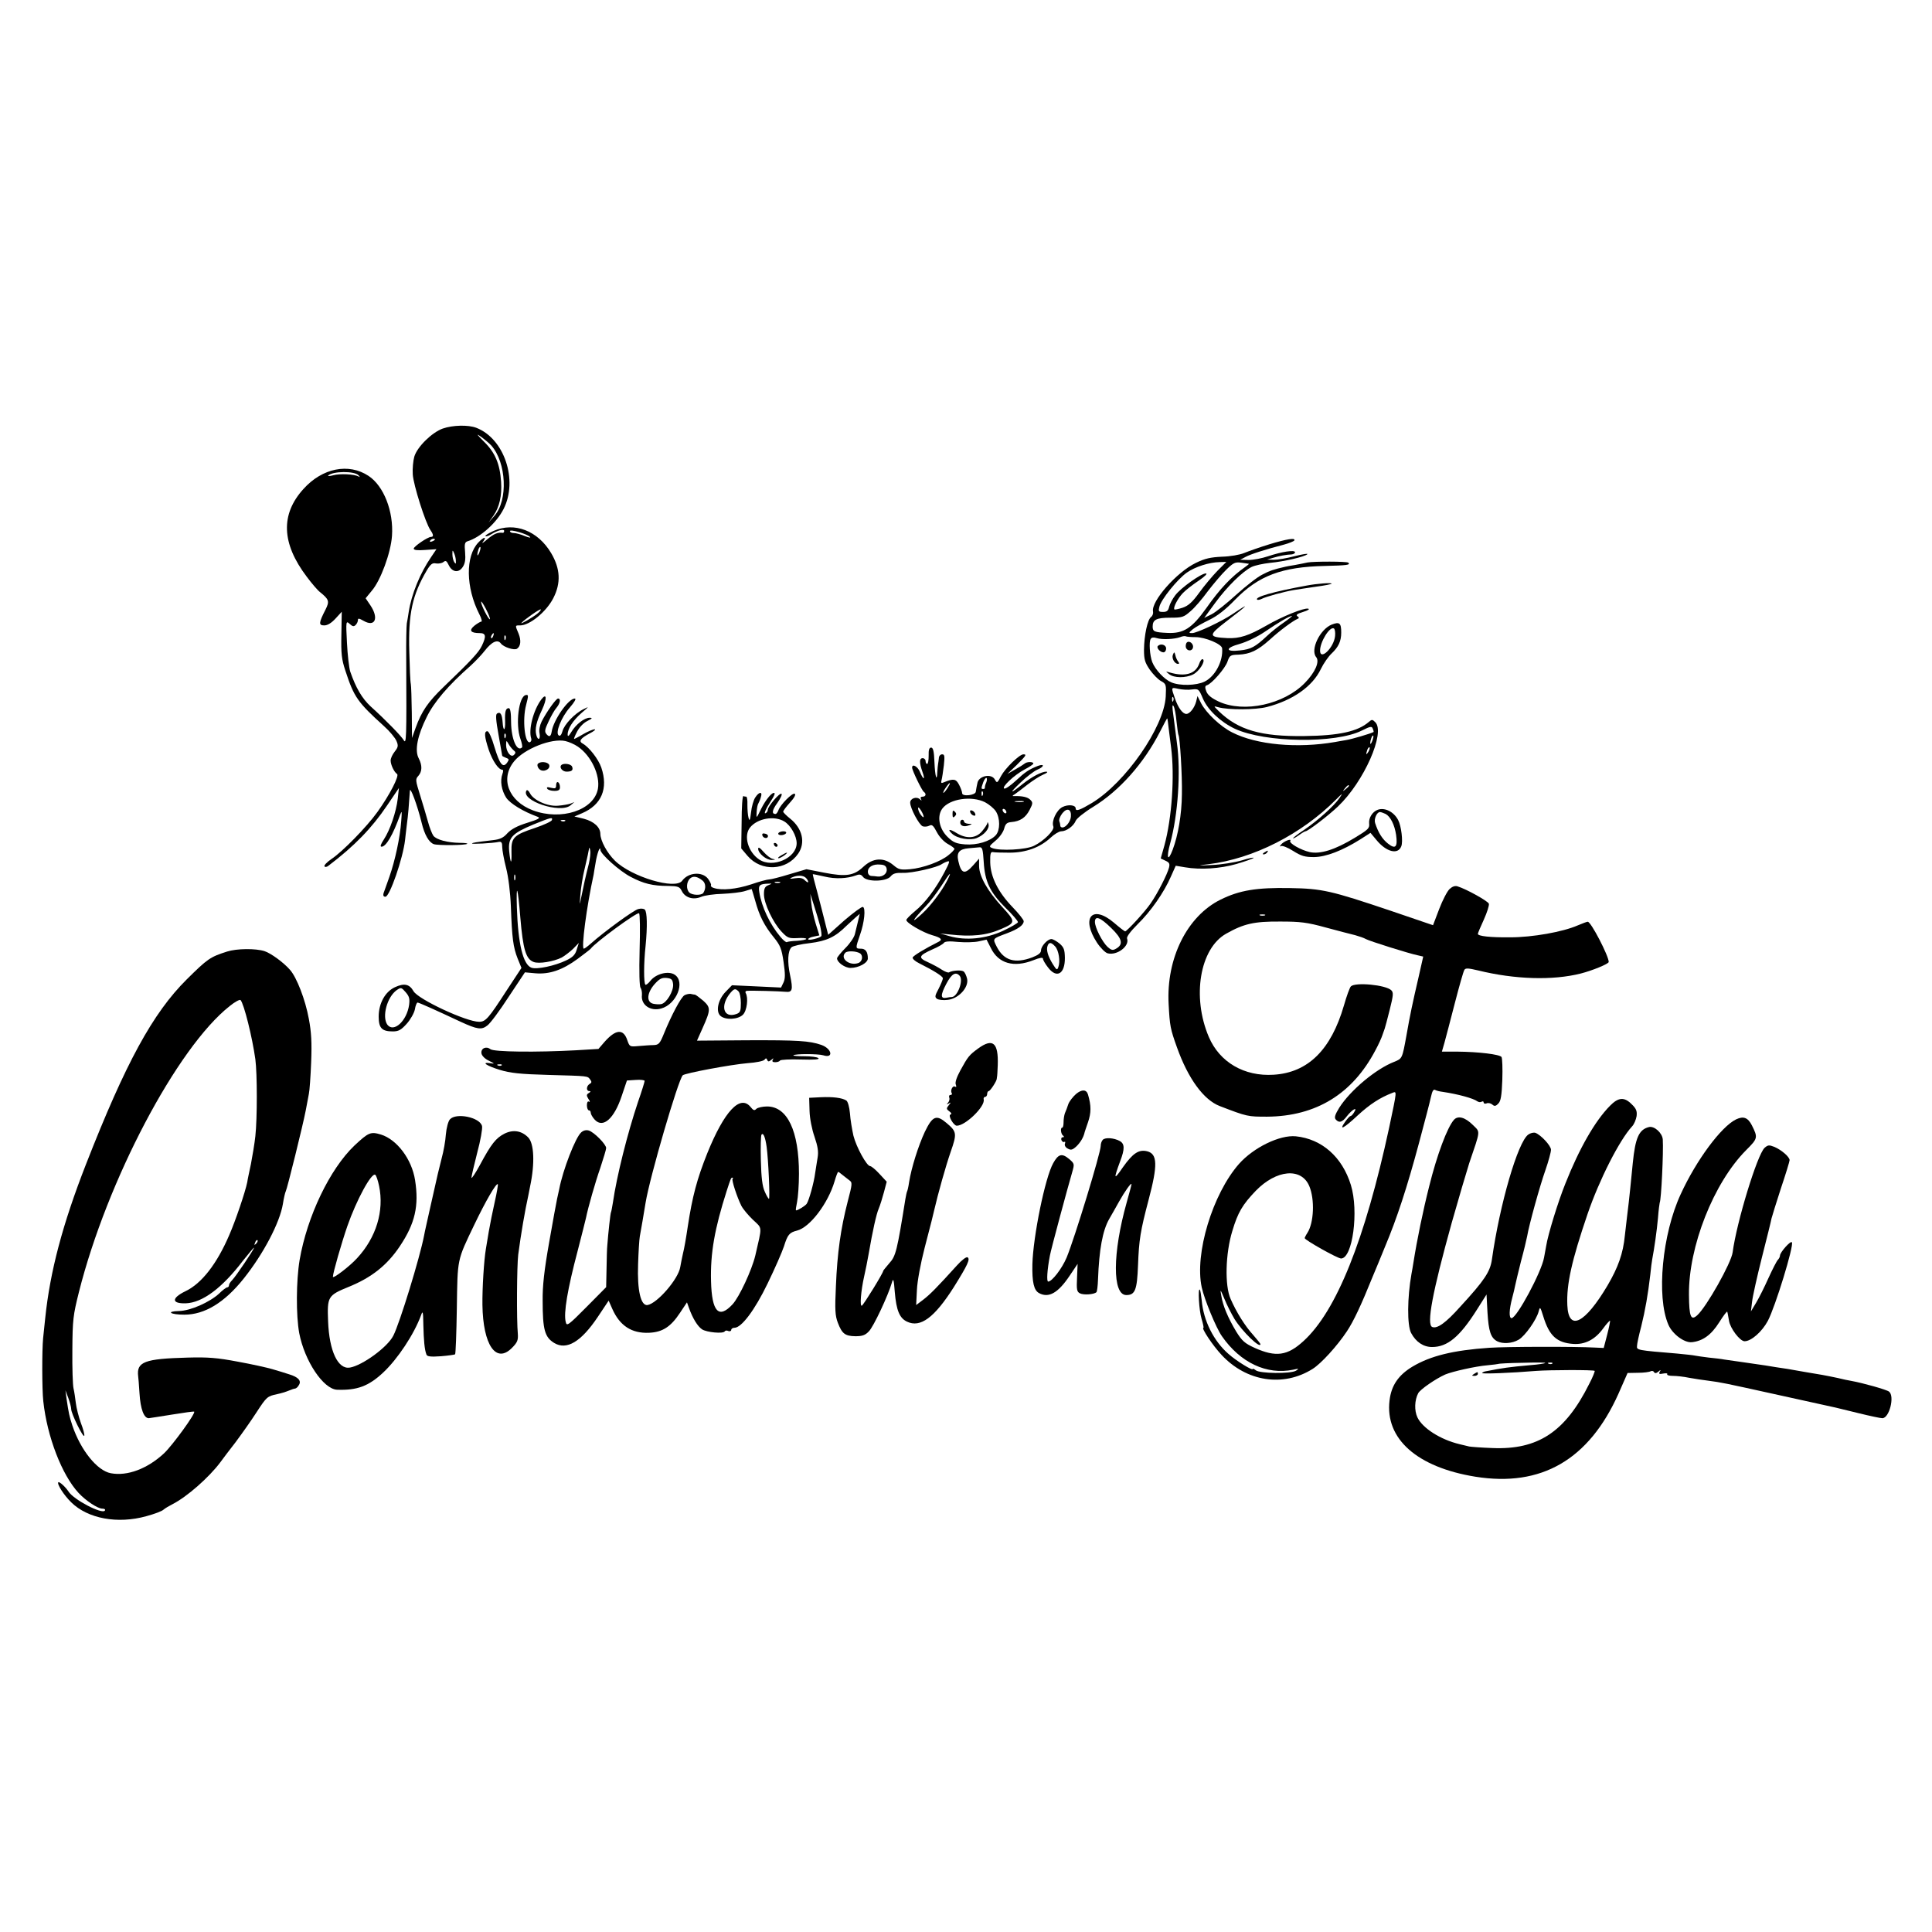<?xml version="1.0" standalone="no"?>
<!DOCTYPE svg PUBLIC "-//W3C//DTD SVG 20010904//EN"
 "http://www.w3.org/TR/2001/REC-SVG-20010904/DTD/svg10.dtd">
<svg version="1.0" xmlns="http://www.w3.org/2000/svg"
 width="1004pt" height="1004pt" viewBox="0 0 1004 1004"
 preserveAspectRatio="xMidYMid meet">
<g transform="translate(0,1004) scale(0.1,-0.1)"
fill="#000000" stroke="none">
<path d="M2301 7813 c-56 -20 -133 -95 -148 -146 -6 -21 -10 -63 -8 -92 3 -54
66 -253 92 -290 16 -23 17 -35 3 -35 -17 0 -90 -50 -90 -61 0 -8 20 -10 59 -7
l59 4 -27 -40 c-58 -84 -103 -195 -117 -286 -3 -19 -7 -46 -10 -60 -2 -14 -4
-97 -3 -185 2 -421 1 -446 -14 -420 -13 21 -91 102 -171 174 -45 42 -77 97
-106 181 -6 19 -14 87 -17 150 -6 113 -5 115 14 98 15 -14 22 -15 31 -6 7 7
12 18 12 26 0 10 6 9 29 -4 60 -35 81 13 36 80 l-25 37 32 39 c46 53 99 198
105 285 9 128 -43 260 -122 312 -103 68 -240 41 -338 -68 -120 -132 -114 -283
17 -456 26 -35 57 -71 69 -80 47 -38 50 -48 29 -90 -36 -70 -37 -83 -7 -83 17
0 37 12 59 36 l32 35 -2 -118 c-2 -100 1 -129 21 -189 45 -137 62 -162 201
-288 29 -26 57 -60 64 -76 11 -25 9 -33 -9 -56 -12 -15 -21 -35 -21 -46 0 -22
18 -60 33 -70 14 -8 -38 -109 -102 -198 -55 -77 -182 -207 -240 -245 -22 -15
-38 -32 -35 -37 3 -5 13 -4 22 4 134 102 223 193 304 313 l61 90 -6 -55 c-8
-69 -40 -163 -72 -212 -17 -26 -21 -38 -12 -38 23 0 59 61 96 165 10 25 10 21
6 -32 -6 -85 -32 -205 -61 -288 -14 -38 -27 -78 -31 -87 -3 -12 0 -18 10 -18
22 0 91 199 102 295 0 6 5 41 9 78 8 61 10 92 16 177 1 27 39 -75 61 -165 15
-63 38 -103 64 -112 22 -7 166 -6 173 2 3 3 -15 5 -39 5 -63 1 -121 16 -137
37 -7 10 -20 43 -28 73 -8 30 -27 92 -41 138 -24 77 -25 83 -9 100 20 23 21
54 2 91 -22 41 -7 118 42 216 38 77 112 164 227 265 22 20 55 54 73 77 38 49
68 62 85 39 14 -19 70 -37 84 -27 19 13 22 43 8 78 -19 45 -19 43 8 43 50 0
136 71 172 141 41 79 37 154 -11 235 -69 116 -190 163 -299 115 -26 -12 -46
-24 -42 -27 3 -3 16 1 29 9 33 21 68 30 68 18 0 -6 -3 -10 -7 -10 -26 4 -47
-5 -80 -33 -21 -18 -32 -25 -24 -15 23 30 6 29 -23 -2 -68 -71 -66 -234 5
-373 11 -21 15 -38 11 -38 -5 0 -22 -10 -36 -21 -31 -25 -21 -39 27 -39 32 0
35 -16 11 -66 -16 -34 -58 -79 -198 -213 -82 -79 -115 -127 -146 -213 l-19
-53 -1 130 c-1 72 -3 139 -5 150 -3 11 -6 86 -8 168 -6 197 16 296 91 423 20
33 29 40 48 36 13 -2 30 1 38 7 12 10 17 7 28 -16 18 -37 52 -42 73 -9 12 18
15 39 12 76 -4 42 -2 52 12 57 67 20 151 95 188 168 76 149 4 366 -142 422
-42 16 -122 14 -174 -4z m252 -88 c79 -89 88 -285 16 -366 l-30 -34 25 35 c31
44 45 103 40 176 -6 93 -31 152 -88 208 -40 40 -43 45 -16 26 19 -14 43 -34
53 -45z m-690 -155 c9 -10 9 -11 0 -6 -22 12 -97 16 -132 6 -19 -5 -30 -5 -25
-1 24 23 136 24 157 1z m891 -320 c6 -6 -6 -4 -26 4 -21 9 -47 16 -58 16 -11
0 -20 4 -20 10 0 11 88 -14 104 -30z m-494 -14 c0 -2 -7 -7 -16 -10 -8 -3 -12
-2 -9 4 6 10 25 14 25 6z m231 -67 c-5 -13 -10 -19 -10 -12 -1 15 10 45 15 40
3 -2 0 -15 -5 -28z m-122 -44 c1 -17 -1 -17 -9 -5 -5 8 -9 26 -9 40 0 23 1 23
9 5 5 -11 9 -29 9 -40z m177 -303 c-6 -5 -46 73 -46 90 0 7 11 -9 25 -36 14
-27 23 -51 21 -54z m244 27 c-24 -19 -90 -57 -80 -46 17 19 96 74 100 70 3 -2
-6 -13 -20 -24z m-227 -114 c-3 -9 -8 -14 -10 -11 -3 3 -2 9 2 15 9 16 15 13
8 -4z m64 -17 c-3 -8 -6 -5 -6 6 -1 11 2 17 5 13 3 -3 4 -12 1 -19z"/>
<path d="M6595 7211 c-49 -15 -108 -36 -130 -45 -22 -9 -72 -18 -115 -19 -59
-3 -88 -9 -135 -32 -100 -48 -234 -200 -223 -253 2 -9 -2 -22 -10 -28 -19 -14
-36 -95 -37 -170 0 -52 5 -67 30 -104 17 -24 43 -51 58 -59 27 -15 28 -18 25
-81 -9 -159 -209 -447 -384 -553 -62 -37 -84 -45 -84 -28 0 18 -39 22 -69 7
-31 -16 -58 -74 -47 -101 7 -19 -49 -75 -100 -100 -41 -21 -179 -28 -218 -12
-18 7 -16 10 17 38 21 17 40 44 45 62 7 26 14 33 38 35 46 4 74 23 95 64 17
33 17 38 3 52 -14 14 -41 20 -84 19 -11 -1 -10 2 4 10 10 7 40 29 66 50 26 20
63 44 82 52 19 8 26 14 15 15 -24 0 -74 -26 -122 -64 -67 -54 -73 -51 -12 7
31 30 71 60 87 67 37 15 40 33 4 20 -46 -18 -67 -32 -115 -77 -27 -25 -53 -43
-60 -41 -17 6 52 71 105 99 25 13 46 27 46 31 0 11 -34 10 -45 0 -6 -5 -28
-19 -50 -31 l-40 -23 48 46 c50 50 54 56 35 56 -21 -1 -94 -72 -116 -113 -19
-37 -21 -38 -32 -18 -18 34 -86 19 -91 -20 -1 -5 -3 -13 -4 -19 -1 -5 -3 -16
-4 -24 -1 -19 -71 -27 -71 -8 0 7 -7 27 -16 44 -16 31 -29 33 -78 13 -15 -7
-17 -4 -13 11 3 10 8 45 12 77 5 48 4 57 -9 57 -9 0 -17 -9 -17 -20 -1 -11 -3
-24 -4 -30 -1 -5 -3 -24 -4 -42 -2 -56 -12 -23 -15 53 -2 55 -7 74 -17 74 -10
0 -14 -12 -13 -42 0 -24 -3 -43 -8 -43 -4 0 -8 7 -8 15 0 8 -7 15 -15 15 -18
0 -18 -23 -1 -72 16 -44 4 -42 -14 2 -11 27 -40 43 -40 21 0 -14 51 -120 61
-126 14 -10 11 -25 -7 -25 -9 0 -12 -5 -8 -12 5 -10 4 -10 -5 -2 -18 17 -51 5
-51 -17 0 -29 46 -115 65 -123 9 -3 24 -2 34 3 14 8 21 2 40 -34 13 -25 37
-50 57 -61 19 -10 34 -22 34 -25 0 -4 -13 -19 -30 -32 -40 -34 -133 -68 -201
-74 -49 -4 -59 -2 -86 21 -50 42 -106 39 -157 -9 -49 -46 -90 -52 -203 -30
l-92 18 -88 -26 c-49 -15 -96 -27 -105 -27 -10 0 -52 -11 -95 -26 -77 -25
-151 -32 -192 -19 -12 3 -19 10 -16 15 2 4 -5 19 -16 34 -30 38 -102 33 -134
-11 -35 -48 -263 20 -349 104 -41 40 -75 103 -76 139 0 35 -33 65 -85 79 l-50
12 40 17 c101 43 137 128 100 237 -15 44 -64 107 -97 125 -22 12 -12 27 37 53
22 11 33 21 25 21 -8 0 -35 -11 -59 -25 -23 -14 -45 -25 -47 -25 -3 0 4 17 15
38 12 23 34 46 53 55 26 13 29 17 12 17 -27 0 -71 -34 -95 -74 -13 -22 -19
-26 -19 -13 0 31 28 73 72 112 40 34 41 35 11 20 -46 -22 -101 -80 -110 -115
-5 -18 -12 -27 -19 -22 -20 12 13 95 57 145 25 29 35 47 26 47 -33 0 -111
-112 -120 -172 -4 -26 -13 -30 -27 -13 -11 13 -9 24 11 66 13 28 31 60 41 71
19 23 24 48 8 48 -10 0 -58 -67 -85 -119 -10 -21 -15 -45 -11 -62 6 -33 -9
-40 -17 -8 -8 31 0 68 30 131 27 58 24 90 -4 53 -41 -55 -68 -157 -52 -204 2
-7 -1 -15 -7 -18 -27 -9 -40 118 -20 193 13 50 13 55 -2 52 -36 -7 -54 -151
-28 -226 8 -22 12 -43 9 -46 -26 -26 -56 43 -57 131 0 49 -4 73 -12 73 -16 0
-21 -18 -19 -67 2 -53 -10 -57 -13 -6 -3 42 -12 56 -29 45 -8 -5 -6 -34 8
-112 10 -58 19 -106 19 -108 0 -1 9 -6 19 -10 17 -6 18 -9 6 -26 -22 -29 -38
-8 -66 84 -13 46 -29 80 -36 80 -18 0 -16 -27 7 -97 20 -58 51 -103 70 -103 6
0 6 -9 1 -22 -13 -36 -5 -85 20 -124 22 -31 87 -71 164 -99 15 -6 3 -13 -55
-31 -52 -16 -83 -33 -103 -54 -20 -23 -38 -32 -75 -36 -93 -11 -104 -13 -109
-17 -4 -5 109 1 140 8 13 2 17 -4 17 -27 0 -16 9 -65 20 -108 12 -47 22 -126
25 -202 6 -165 12 -210 35 -269 l20 -49 -77 -117 c-94 -145 -109 -163 -143
-163 -67 0 -317 117 -341 159 -21 37 -48 43 -96 21 -51 -23 -85 -84 -85 -153
0 -59 16 -77 73 -77 30 0 43 7 72 39 20 22 39 56 43 75 3 20 10 36 14 36 7 0
94 -39 224 -100 87 -40 109 -43 139 -19 15 11 64 77 110 148 l85 128 55 -5
c73 -6 140 17 219 75 35 26 65 49 68 53 22 31 240 191 251 184 5 -3 6 -87 3
-190 -3 -116 -1 -190 5 -198 5 -6 8 -23 7 -37 -6 -51 44 -86 100 -70 80 22
127 139 70 176 -32 21 -97 5 -126 -32 -11 -14 -23 -23 -26 -20 -9 9 -9 110 1
202 10 102 8 176 -4 188 -5 5 -20 7 -34 3 -23 -5 -180 -120 -246 -179 -17 -15
-33 -27 -37 -27 -14 0 14 217 51 385 1 6 5 33 10 60 7 47 24 94 25 69 0 -22
101 -112 158 -141 66 -35 114 -47 195 -47 51 -1 59 -4 70 -26 17 -35 59 -48
100 -31 18 8 68 15 112 16 44 2 96 8 115 14 19 6 35 11 36 11 1 0 9 -28 19
-62 21 -77 47 -129 97 -190 33 -41 40 -58 50 -127 9 -62 9 -86 0 -106 l-13
-27 -127 6 -128 6 -33 -34 c-40 -41 -53 -104 -26 -126 27 -22 91 -18 116 7 21
21 29 88 14 113 -3 5 0 11 7 11 22 2 172 -2 200 -5 36 -4 40 10 24 86 -15 69
-12 126 7 145 7 7 50 17 96 22 88 11 132 32 190 90 15 14 37 34 48 44 l21 18
-9 -38 c-5 -21 -12 -51 -16 -66 -3 -16 -25 -49 -49 -73 -24 -24 -44 -49 -44
-54 0 -21 41 -50 70 -50 42 0 90 26 90 49 0 35 -12 51 -36 51 -29 0 -29 1 -5
71 23 64 31 141 15 146 -6 2 -49 -30 -96 -70 l-84 -75 -17 67 c-9 36 -27 107
-40 156 -14 50 -24 91 -23 92 1 1 28 -5 60 -12 58 -14 118 -11 165 6 18 7 26
5 36 -8 20 -27 120 -25 143 2 13 16 27 20 65 19 45 -2 179 28 202 46 6 4 18
10 28 13 15 6 12 -5 -15 -56 -46 -87 -100 -159 -153 -202 -25 -21 -45 -41 -45
-46 0 -15 86 -65 135 -79 46 -13 55 -23 33 -34 -70 -35 -133 -73 -135 -82 -2
-6 13 -20 34 -30 78 -39 123 -68 123 -78 0 -6 -10 -30 -22 -54 -20 -37 -21
-44 -8 -53 8 -5 33 -8 55 -5 56 6 110 64 101 109 -4 17 -12 35 -19 39 -12 8
-58 5 -75 -5 -4 -3 -21 3 -38 14 -16 11 -48 28 -72 39 -52 23 -48 34 23 66 29
12 56 28 60 34 5 8 28 10 74 5 36 -3 85 -2 107 3 l41 9 22 -43 c39 -81 119
-104 221 -64 32 13 50 16 50 8 0 -6 11 -26 26 -45 45 -60 89 -35 88 50 -1 42
-5 54 -28 74 -15 12 -34 23 -42 23 -20 0 -54 -37 -54 -59 0 -13 -14 -24 -45
-36 -90 -34 -148 -17 -185 55 -22 44 -24 41 53 70 59 22 87 43 87 63 0 7 -26
40 -58 73 -75 78 -114 156 -116 232 -1 44 2 56 13 54 8 -2 47 -3 87 -3 86 0
159 27 214 78 19 18 44 33 55 33 27 0 64 27 75 54 4 12 45 45 91 73 137 84
263 226 347 390 20 40 37 71 38 70 1 -1 5 -27 8 -57 4 -30 9 -73 12 -95 19
-147 4 -367 -35 -509 l-19 -67 25 -12 c20 -9 23 -16 18 -36 -9 -35 -60 -135
-95 -185 -28 -42 -124 -146 -133 -146 -3 0 -29 20 -58 45 -113 96 -173 26 -88
-104 18 -27 43 -52 55 -55 49 -13 116 38 101 77 -3 9 18 37 54 73 69 67 138
166 174 249 l25 56 48 -8 c81 -14 183 -7 267 17 44 13 84 27 89 31 5 5 -22 0
-60 -12 -38 -11 -107 -22 -154 -24 -80 -4 -81 -3 -20 4 233 28 484 156 663
336 35 35 37 36 18 8 -27 -40 -110 -115 -183 -165 -32 -21 -58 -41 -58 -44 0
-3 13 4 29 15 16 12 32 21 35 21 13 0 121 83 169 129 135 128 248 384 194 438
-15 15 -18 15 -34 1 -57 -49 -153 -71 -335 -73 -225 -3 -342 31 -443 128 -29
29 -30 29 -5 22 53 -15 196 -14 254 1 135 35 237 107 280 197 14 29 39 65 56
81 36 34 50 64 50 109 0 50 -9 57 -50 41 -61 -25 -112 -131 -80 -169 19 -23
-5 -79 -59 -134 -109 -112 -316 -157 -447 -97 -38 18 -57 33 -65 53 -8 21 -7
29 3 32 25 7 96 89 107 123 11 32 15 35 57 36 61 3 99 21 163 78 51 47 119 97
144 108 9 3 9 7 -1 14 -9 6 0 13 30 22 26 8 36 15 26 17 -22 5 -134 -40 -217
-88 -91 -52 -139 -68 -203 -65 -99 5 -100 14 -6 86 118 90 130 104 32 38 -57
-38 -184 -98 -209 -98 -19 0 -18 2 5 21 14 11 52 32 85 48 41 20 83 52 134
105 122 125 243 170 466 175 117 3 134 5 122 17 -6 7 -181 7 -212 1 -11 -3
-40 -8 -65 -13 -25 -4 -47 -8 -50 -9 -62 -14 -82 -21 -120 -41 -25 -12 -85
-59 -135 -104 -49 -45 -107 -91 -128 -102 l-39 -19 57 78 c63 86 143 164 190
187 17 8 59 17 95 21 74 7 181 32 194 45 5 5 -25 0 -65 -10 -41 -11 -90 -19
-109 -19 l-35 1 30 9 c33 10 71 17 98 18 9 1 17 6 17 11 0 14 -70 3 -141 -21
-30 -10 -75 -19 -100 -19 l-44 1 28 15 c26 14 100 38 200 64 26 7 50 17 53 21
9 16 -39 8 -131 -20z m-269 -138 c-26 -27 -68 -77 -94 -113 -36 -50 -57 -68
-86 -78 -21 -7 -41 -11 -43 -9 -8 9 18 58 44 85 15 16 53 45 83 65 33 23 47
37 36 37 -24 0 -130 -75 -159 -114 -13 -17 -27 -43 -31 -58 -5 -22 -12 -28
-32 -28 -23 0 -25 3 -19 27 9 38 93 142 142 177 44 31 117 54 172 55 l34 1
-47 -47z m164 37 c2 0 -7 -8 -20 -17 -70 -49 -131 -113 -201 -213 -75 -105
-118 -133 -202 -129 -68 3 -77 7 -77 33 0 36 20 46 92 46 62 0 70 3 104 33 21
17 62 65 91 105 30 39 73 90 96 112 37 36 46 40 77 36 19 -3 37 -5 40 -6z
m183 -304 c-28 -19 -68 -51 -89 -71 -61 -57 -83 -69 -140 -75 -78 -9 -78 13
-1 34 35 10 92 37 130 63 75 51 128 82 141 82 4 1 -14 -14 -41 -33z m265 -71
c-6 -61 -78 -130 -78 -76 0 46 51 128 72 115 5 -3 8 -21 6 -39z m-725 -6 c50
0 136 -36 138 -58 6 -66 -36 -146 -91 -173 -43 -21 -129 -23 -173 -4 -36 15
-83 65 -99 105 -13 34 -18 106 -8 121 5 8 16 9 31 4 29 -9 91 -6 122 5 12 5
25 7 30 4 4 -2 26 -4 50 -4z m-19 -272 c34 4 36 3 57 -47 26 -60 92 -122 166
-157 157 -73 525 -78 661 -9 44 22 51 23 56 9 4 -9 5 -17 4 -17 -17 -9 -112
-37 -143 -42 -22 -4 -48 -8 -57 -10 -196 -34 -408 -15 -535 50 -60 30 -134
100 -161 151 l-19 38 -7 -29 c-9 -33 -33 -64 -51 -64 -19 0 -42 31 -59 80 -21
60 -21 59 19 50 19 -4 50 -6 69 -3z m-97 -59 c-3 -8 -6 -5 -6 6 -1 11 2 17 5
13 3 -3 4 -12 1 -19z m17 -107 c4 -35 8 -67 10 -70 8 -13 20 -211 18 -308 -1
-106 -20 -215 -48 -289 -25 -66 -34 -43 -13 33 41 149 56 375 35 523 -6 45
-13 104 -22 170 -2 23 -1 30 5 20 5 -8 12 -44 15 -79z m-3487 -83 c-3 -8 -6
-5 -6 6 -1 11 2 17 5 13 3 -3 4 -12 1 -19z m4504 -19 c-5 -13 -10 -19 -10 -12
-1 15 10 45 15 40 3 -2 0 -15 -5 -28z m-4128 -29 c69 -47 117 -149 104 -220
-21 -111 -191 -166 -338 -111 -127 48 -171 165 -97 255 53 65 195 121 266 105
18 -4 48 -17 65 -29z m-335 -18 c13 -10 13 -15 3 -25 -16 -16 -41 16 -41 52 1
24 1 25 12 6 6 -11 18 -26 26 -33z m4443 -9 c-12 -20 -14 -14 -5 12 4 9 9 14
11 11 3 -2 0 -13 -6 -23z m-1986 -160 c-5 -10 -7 -21 -7 -25 1 -5 -2 -8 -8 -8
-12 0 -12 2 0 36 6 15 13 24 17 21 3 -3 2 -14 -2 -24z m-201 -28 c-9 -14 -18
-25 -21 -25 -5 0 5 18 20 38 17 22 18 13 1 -13z m2086 11 c0 -2 -8 -10 -17
-17 -16 -13 -17 -12 -4 4 13 16 21 21 21 13z m-1903 -48 c-3 -8 -6 -5 -6 6 -1
11 2 17 5 13 3 -3 4 -12 1 -19z m12 -37 c21 -11 46 -32 56 -47 23 -36 23 -98
0 -124 -29 -32 -98 -53 -160 -48 -46 4 -61 10 -90 38 -45 43 -57 109 -28 148
38 51 152 68 222 33z m199 2 c-10 -2 -28 -2 -40 0 -13 2 -5 4 17 4 22 1 32 -1
23 -4z m-518 -77 c0 -6 -7 -1 -15 10 -8 10 -14 26 -14 34 0 16 28 -28 29 -44z
m430 23 c0 -6 -4 -7 -10 -4 -5 3 -10 11 -10 16 0 6 5 7 10 4 6 -3 10 -11 10
-16z m335 -24 c-3 -26 -26 -55 -44 -55 -6 0 -11 4 -11 9 0 5 -2 16 -5 23 -3 8
4 27 16 42 25 31 48 21 44 -19z m-2697 -17 c-3 -7 -42 -25 -89 -41 -109 -36
-123 -50 -121 -123 2 -70 -5 -67 -12 4 -6 69 15 91 125 137 94 38 102 40 97
23z m69 -4 c-3 -3 -12 -4 -19 -1 -8 3 -5 6 6 6 11 1 17 -2 13 -5z m123 -223
c-18 -70 -26 -108 -41 -181 -7 -38 -7 -35 -3 20 3 36 12 94 21 130 18 78 21
91 24 110 1 8 4 4 6 -9 3 -13 -1 -44 -7 -70z m2052 11 c6 -103 32 -158 113
-239 36 -35 65 -69 65 -75 0 -5 -35 -25 -77 -45 -90 -42 -194 -52 -278 -28
l-50 14 50 -5 c114 -13 192 -5 267 28 77 33 77 38 6 115 -77 84 -119 159 -120
212 l0 39 -30 -34 c-45 -51 -63 -45 -78 22 -10 44 5 62 55 66 22 2 47 4 56 5
14 1 17 -12 21 -75z m-504 -39 c3 -22 -20 -41 -48 -38 -8 1 -23 3 -32 3 -11 1
-18 10 -18 22 0 25 27 41 65 37 22 -1 31 -8 33 -24z m-1931 -55 c-3 -7 -5 -2
-5 12 0 14 2 19 5 13 2 -7 2 -19 0 -25z m2244 -6 c-27 -53 -85 -130 -128 -169
-65 -60 -53 -37 19 39 21 21 56 68 79 103 47 73 59 84 30 27z m-1269 1 c16
-14 17 -41 3 -63 -9 -14 -58 -13 -73 2 -17 17 -15 54 3 72 17 16 39 12 67 -11z
m536 15 c7 -7 12 -16 12 -21 0 -5 -7 -1 -17 8 -11 12 -26 15 -52 11 -26 -4
-31 -3 -16 4 29 13 59 12 73 -2z m-135 -25 c-7 -2 -19 -2 -25 0 -7 3 -2 5 12
5 14 0 19 -2 13 -5z m-1349 -181 c14 -166 29 -216 69 -231 27 -11 104 2 146
23 16 9 42 29 59 45 l30 31 -11 -35 c-8 -27 -21 -40 -55 -56 -58 -28 -152 -48
-180 -38 -44 16 -70 125 -76 314 -4 134 5 107 18 -53z m1289 168 c-18 -7 -23
-17 -23 -47 0 -48 47 -147 91 -194 31 -33 38 -36 82 -34 26 2 47 0 47 -4 0 -4
-21 -8 -47 -10 -26 -1 -50 -4 -54 -7 -4 -2 -19 10 -33 27 -55 65 -98 156 -110
232 -6 37 1 44 49 45 18 1 18 0 -2 -8z m269 -212 c6 -26 9 -50 6 -53 -10 -11
-68 -24 -68 -16 0 5 13 11 29 14 l29 6 -19 61 c-10 33 -21 81 -23 107 l-5 48
19 -60 c11 -33 25 -81 32 -107z m1513 -11 c58 -56 64 -86 23 -108 -16 -9 -24
-6 -42 10 -28 26 -66 101 -66 130 0 34 27 25 85 -32z m-292 -95 c19 -20 28
-78 17 -107 -6 -18 -9 -17 -29 15 -26 42 -35 75 -27 95 7 20 19 19 39 -3z
m-1014 -36 c18 -12 13 -44 -10 -51 -46 -15 -95 25 -66 54 11 11 56 9 76 -3z
m519 -118 c19 -25 -12 -107 -41 -109 -6 0 -20 -2 -29 -4 -31 -6 -31 14 -1 71
28 54 50 67 71 42z m-1490 -43 c3 -35 -34 -98 -62 -103 -10 -2 -28 -1 -42 2
-36 9 -32 56 7 101 26 29 38 35 63 33 26 -3 31 -8 34 -33z m-1372 -107 c-12
-84 -80 -146 -113 -103 -29 41 -2 144 49 180 22 15 24 14 46 -11 19 -22 22
-34 18 -66z m1712 70 c7 -7 12 -34 12 -60 0 -41 -3 -50 -22 -57 -70 -26 -88
45 -30 112 18 20 24 21 40 5z"/>
<path d="M6164 6695 c-3 -8 -3 -19 1 -25 11 -17 35 -11 35 9 0 23 -29 36 -36
16z"/>
<path d="M6017 6683 c-9 -9 12 -33 29 -33 8 0 14 9 14 20 0 19 -28 28 -43 13z"/>
<path d="M6095 6637 c-7 -18 9 -47 27 -47 7 0 7 4 0 13 -5 6 -12 21 -14 32 -5
18 -6 19 -13 2z"/>
<path d="M6232 6591 c-19 -53 -72 -69 -152 -46 -24 7 -24 7 -5 -8 25 -21 87
-21 125 -2 32 16 66 70 51 79 -5 3 -14 -7 -19 -23z"/>
<path d="M2794 6069 c-3 -6 0 -18 9 -26 19 -19 59 -1 51 22 -7 17 -50 20 -60
4z"/>
<path d="M2917 6064 c-12 -12 6 -34 27 -34 28 0 36 8 29 26 -5 14 -44 20 -56
8z"/>
<path d="M2890 5960 c0 -17 -4 -19 -26 -14 -19 5 -25 4 -20 -5 4 -6 20 -11 37
-11 22 0 29 5 29 19 0 11 -4 23 -10 26 -5 3 -10 -3 -10 -15z"/>
<path d="M2736 5932 c-32 -52 175 -122 229 -77 l20 17 -20 -8 c-11 -4 -40 -9
-65 -11 -54 -5 -129 29 -146 65 -7 13 -15 19 -18 14z"/>
<path d="M4950 5810 c0 -19 3 -21 12 -12 9 9 9 15 0 24 -9 9 -12 7 -12 -12z"/>
<path d="M5042 5819 c2 -7 10 -15 17 -17 8 -3 12 1 9 9 -2 7 -10 15 -17 17 -8
3 -12 -1 -9 -9z"/>
<path d="M4990 5766 c0 -18 20 -25 45 -15 19 7 19 8 -2 8 -13 1 -23 6 -23 11
0 6 -4 10 -10 10 -5 0 -10 -6 -10 -14z"/>
<path d="M5131 5763 c0 -6 -13 -25 -27 -42 -31 -38 -81 -42 -133 -10 -37 23
-50 21 -23 -4 27 -25 94 -36 128 -22 39 16 67 49 61 72 -3 10 -5 13 -6 6z"/>
<path d="M6790 6997 c-175 -32 -271 -60 -257 -73 3 -3 14 -1 24 4 20 11 119
38 168 46 17 3 67 10 113 17 45 6 82 13 82 16 0 6 -77 0 -130 -10z"/>
<path d="M3925 5896 c-9 -13 -19 -48 -22 -77 -5 -42 -8 -49 -13 -29 -4 14 -6
44 -6 68 1 23 -2 42 -6 42 -5 0 -11 1 -15 3 -5 1 -9 -60 -9 -135 l-2 -137 33
-39 c71 -83 202 -77 263 12 39 57 22 131 -42 182 -20 16 -36 32 -36 36 0 5 16
26 35 47 22 24 32 42 25 46 -12 7 -76 -58 -85 -86 -4 -10 -10 -19 -15 -19 -21
0 -18 20 10 58 16 23 26 44 21 47 -10 6 -71 -66 -71 -83 0 -6 -4 -14 -10 -17
-14 -9 0 23 27 64 13 19 21 36 18 39 -10 10 -45 -32 -70 -82 -25 -51 -25 -51
-23 -16 1 19 5 40 9 45 3 6 10 20 13 33 10 29 -9 29 -29 -2z m151 -125 c33
-20 64 -75 64 -113 0 -77 -124 -131 -194 -85 -59 39 -83 124 -48 167 38 47
126 63 178 31z"/>
<path d="M4045 5710 c-3 -5 3 -10 14 -10 11 0 23 5 26 10 3 6 -3 10 -14 10
-11 0 -23 -4 -26 -10z"/>
<path d="M3962 5698 c5 -15 28 -18 29 -3 0 6 -7 12 -17 13 -10 3 -15 -1 -12
-10z"/>
<path d="M4022 5651 c4 -13 18 -16 19 -4 0 4 -5 9 -11 12 -7 2 -11 -2 -8 -8z"/>
<path d="M3940 5629 c0 -24 43 -59 71 -58 20 1 21 2 4 6 -11 2 -32 19 -47 36
-19 22 -28 27 -28 16z"/>
<path d="M4060 5595 c-14 -8 -20 -14 -14 -15 5 0 19 7 30 15 24 18 16 19 -16
0z"/>
<path d="M7160 5832 c-28 -10 -48 -43 -45 -71 3 -25 -4 -32 -75 -75 -102 -62
-179 -86 -234 -74 -47 11 -108 46 -101 58 9 15 -34 -2 -47 -18 -8 -10 -9 -13
-1 -9 6 4 35 -7 63 -25 43 -27 61 -32 109 -32 62 1 146 33 240 92 l53 34 30
-36 c52 -64 113 -79 130 -34 10 24 0 106 -16 136 -22 43 -69 67 -106 54z m41
-22 c25 -14 46 -56 54 -108 9 -64 -3 -77 -42 -46 -29 23 -50 55 -67 107 -7 21
9 57 25 57 6 0 19 -5 30 -10z"/>
<path d="M6570 5610 c-9 -6 -10 -10 -3 -10 6 0 15 5 18 10 8 12 4 12 -15 0z"/>
<path d="M7533 5420 c-12 -11 -36 -57 -54 -104 l-32 -84 -220 75 c-312 105
-355 115 -524 118 -172 3 -261 -11 -360 -60 -174 -86 -283 -305 -270 -543 6
-114 9 -129 43 -224 58 -163 139 -274 223 -306 143 -55 145 -55 246 -55 254 2
443 118 562 344 17 31 33 67 37 80 5 13 10 29 12 34 2 6 14 49 26 98 19 76 20
89 8 101 -29 28 -187 43 -210 20 -6 -6 -22 -50 -36 -99 -67 -231 -187 -349
-365 -360 -153 -10 -281 65 -337 196 -89 208 -47 460 90 537 92 52 146 64 281
63 104 0 139 -4 237 -31 63 -17 132 -35 153 -40 21 -6 45 -14 55 -20 20 -11
224 -75 268 -84 l30 -7 -23 -102 c-33 -142 -45 -199 -64 -307 -22 -122 -22
-121 -64 -138 -95 -37 -227 -147 -285 -238 -22 -36 -27 -51 -19 -61 17 -20 34
-16 58 16 28 36 58 52 38 21 -6 -11 -15 -20 -19 -20 -4 0 -16 -13 -28 -30 -34
-48 -8 -35 66 34 63 58 116 92 178 116 26 10 27 19 -15 -180 -126 -584 -274
-953 -445 -1109 -84 -77 -144 -85 -255 -35 -50 23 -64 35 -94 83 -44 73 -70
136 -78 186 -7 38 -6 37 16 -15 12 -30 36 -77 52 -104 40 -65 135 -157 135
-131 0 3 -17 24 -38 48 -42 46 -87 118 -117 187 -31 69 -27 236 9 353 29 97
53 137 122 209 107 110 237 122 278 24 29 -69 24 -191 -10 -243 -8 -12 -14
-25 -14 -27 0 -10 171 -106 189 -106 60 0 93 246 51 382 -45 146 -151 239
-286 253 -84 8 -219 -58 -295 -143 -138 -157 -232 -468 -194 -642 13 -61 75
-212 105 -254 96 -138 233 -202 370 -174 30 7 32 6 15 -5 -28 -17 -188 -15
-209 2 -9 7 -16 10 -16 7 0 -11 -87 43 -126 78 -77 67 -130 173 -139 278 -3
28 -7 53 -10 56 -11 11 -4 -108 9 -151 8 -26 12 -47 10 -47 -13 0 48 -92 94
-141 129 -139 320 -169 473 -73 45 28 129 121 178 195 35 52 76 140 134 284
14 33 43 103 64 155 63 150 115 309 177 540 14 52 32 122 41 155 9 33 18 71
21 84 7 32 13 43 24 36 5 -3 21 -7 37 -9 81 -12 160 -34 180 -49 7 -5 17 -6
23 -2 5 3 10 2 10 -4 0 -6 7 -8 15 -5 8 4 22 1 30 -6 11 -10 18 -9 31 5 13 12
18 41 21 123 2 59 0 112 -4 119 -10 14 -120 27 -229 28 l-81 0 13 45 c7 25 31
117 54 206 23 89 45 167 50 174 6 10 20 9 71 -3 191 -47 388 -53 534 -16 59
15 145 50 145 60 0 31 -92 209 -109 209 -5 0 -28 -9 -52 -19 -78 -34 -235 -62
-351 -62 -104 -1 -168 6 -168 18 0 4 14 37 31 74 17 38 29 75 26 83 -6 14
-117 76 -163 90 -13 4 -27 -1 -41 -14z m-960 -137 c-7 -2 -19 -2 -25 0 -7 3
-2 5 12 5 14 0 19 -2 13 -5z"/>
<path d="M1180 5095 c-88 -28 -101 -37 -210 -145 -176 -175 -317 -433 -523
-960 -122 -312 -187 -558 -212 -800 -3 -30 -8 -77 -11 -105 -6 -62 -6 -264 1
-327 20 -185 97 -383 183 -476 38 -41 100 -82 124 -82 11 0 17 -4 13 -10 -13
-21 -162 56 -189 99 -15 23 -47 53 -53 48 -8 -9 29 -67 67 -104 86 -85 241
-114 391 -72 41 11 81 26 89 34 8 7 30 20 48 29 74 38 188 138 247 217 11 15
46 62 79 104 32 43 81 112 108 154 54 83 57 85 108 96 19 4 46 12 60 18 14 6
29 11 34 11 5 1 14 8 19 18 15 22 -3 42 -50 56 -21 7 -60 19 -88 27 -27 8
-108 26 -180 39 -106 20 -154 24 -260 21 -224 -6 -266 -22 -257 -97 1 -3 4
-43 7 -89 5 -82 23 -129 48 -129 6 1 62 9 122 19 61 10 112 17 114 15 9 -8
-111 -173 -156 -216 -87 -81 -191 -120 -277 -104 -71 13 -157 120 -200 248
-16 49 -19 64 -30 138 l-6 45 15 -40 c8 -22 15 -48 15 -58 0 -23 63 -152 68
-138 2 6 -6 36 -18 67 -11 31 -23 77 -26 103 -3 25 -8 60 -12 76 -4 17 -7 107
-6 200 1 157 4 180 34 300 146 580 510 1271 784 1487 27 22 52 35 56 31 18
-20 61 -193 77 -308 10 -76 10 -308 0 -399 -4 -38 -15 -103 -23 -145 -9 -42
-18 -84 -19 -94 -10 -50 -61 -201 -94 -276 -64 -149 -143 -251 -227 -291 -74
-36 -73 -65 1 -63 87 3 189 79 298 222 32 40 57 70 57 67 0 -9 -95 -150 -114
-169 -9 -9 -16 -20 -16 -26 0 -6 -4 -11 -9 -11 -5 0 -24 -14 -42 -32 -50 -46
-150 -90 -209 -91 -70 -2 -45 -19 28 -19 105 0 208 62 308 187 103 129 188
291 204 388 5 32 12 61 15 66 7 12 90 347 104 421 6 30 13 69 16 85 4 17 9 91
12 165 4 103 1 156 -12 225 -18 99 -63 216 -98 255 -34 39 -99 86 -132 97 -46
15 -145 14 -195 -2z m151 -1518 c-10 -9 -11 -8 -5 6 3 10 9 15 12 12 3 -3 0
-11 -7 -18z"/>
<path d="M3557 4868 c-18 -10 -67 -102 -107 -200 -21 -52 -27 -58 -54 -59 -17
0 -52 -3 -78 -5 -45 -4 -46 -4 -58 30 -20 61 -60 58 -119 -9 l-31 -36 -118 -7
c-202 -11 -427 -9 -444 6 -22 17 -50 4 -46 -22 2 -12 17 -28 38 -38 32 -16 33
-17 7 -13 -49 7 -18 -14 51 -35 53 -16 103 -22 251 -26 214 -6 203 -5 218 -24
9 -12 8 -17 -3 -23 -17 -10 -19 -37 -1 -37 8 0 7 -4 -3 -10 -13 -8 -13 -13 -2
-31 8 -11 9 -18 3 -14 -7 4 -11 -4 -11 -19 0 -14 5 -26 10 -26 6 0 10 -6 10
-13 0 -7 9 -23 21 -36 43 -46 101 6 140 124 l27 80 46 3 c25 2 46 -1 46 -5 0
-5 -15 -54 -34 -108 -55 -164 -111 -386 -131 -525 -4 -24 -8 -47 -10 -50 -3
-5 -14 -106 -19 -172 -2 -16 -3 -71 -4 -123 l-2 -94 -102 -103 c-96 -97 -103
-101 -108 -78 -12 45 9 170 62 370 22 85 41 161 43 170 11 55 49 188 75 262
16 49 30 94 30 102 0 19 -62 82 -90 91 -14 4 -28 1 -40 -10 -30 -27 -95 -195
-114 -295 -3 -14 -8 -36 -11 -50 -3 -14 -22 -115 -41 -225 -26 -147 -35 -228
-34 -305 0 -150 11 -189 60 -219 65 -39 140 6 227 136 l56 84 19 -43 c39 -88
101 -128 191 -124 70 3 113 31 161 104 l36 54 10 -28 c20 -56 45 -96 68 -112
24 -16 110 -24 118 -11 3 5 11 6 19 2 8 -3 15 0 15 6 0 6 8 11 17 11 36 0 105
91 172 230 37 76 75 163 85 193 19 61 28 72 68 82 67 17 161 141 195 256 8 27
16 49 19 49 2 0 12 -7 21 -15 10 -8 26 -20 36 -28 17 -12 17 -17 -8 -112 -36
-140 -54 -266 -61 -438 -6 -124 -4 -154 10 -191 22 -57 37 -69 91 -70 36 0 51
5 70 25 24 23 101 188 120 254 7 25 10 17 15 -50 8 -95 25 -135 63 -153 70
-34 143 21 243 178 73 117 87 147 72 156 -6 4 -30 -14 -55 -42 -106 -117 -140
-151 -175 -178 l-37 -28 4 79 c2 45 19 137 40 218 38 145 42 163 49 193 21 91
61 233 86 305 34 97 32 106 -21 151 -53 45 -73 37 -113 -46 -34 -73 -70 -187
-82 -263 -3 -22 -8 -43 -10 -46 -2 -4 -6 -22 -9 -40 -43 -269 -50 -297 -83
-333 -17 -20 -32 -38 -32 -40 0 -11 -101 -175 -111 -181 -12 -8 -5 78 12 153
10 45 14 66 23 115 21 122 40 207 52 235 8 19 20 58 28 88 l14 53 -38 41 c-20
22 -42 40 -48 40 -18 0 -72 99 -87 158 -7 32 -16 84 -18 116 -3 33 -11 62 -19
67 -22 14 -70 20 -133 17 l-60 -3 2 -68 c1 -39 12 -95 26 -135 17 -50 21 -77
16 -107 -4 -22 -9 -59 -13 -82 -6 -48 -32 -142 -44 -159 -7 -10 -45 -34 -55
-34 -3 0 0 19 5 43 5 23 10 89 10 147 0 223 -60 350 -166 350 -23 0 -48 -6
-55 -12 -10 -11 -16 -9 -31 10 -54 65 -136 -23 -224 -240 -54 -135 -78 -225
-102 -383 -8 -55 -19 -118 -25 -140 -5 -22 -11 -53 -14 -70 -10 -62 -119 -188
-170 -197 -35 -5 -54 76 -49 212 2 63 6 129 9 145 6 31 20 114 30 175 22 134
169 637 193 662 11 11 252 56 337 63 44 3 83 11 88 18 7 9 10 9 14 -1 4 -10 8
-10 21 0 12 10 14 10 8 1 -5 -9 -1 -13 13 -13 11 0 22 4 25 9 3 4 51 7 107 5
71 -2 99 0 92 7 -6 6 -39 10 -73 10 -34 0 -60 2 -57 5 8 8 129 8 155 0 55 -18
46 34 -10 54 -61 21 -122 25 -385 24 l-261 -2 29 65 c43 96 43 107 3 143 -19
16 -38 30 -42 31 -4 0 -14 2 -23 4 -8 1 -23 -2 -32 -7z m-950 -364 c-3 -3 -12
-4 -19 -1 -8 3 -5 6 6 6 11 1 17 -2 13 -5z m1377 -424 c9 -66 18 -270 12 -270
-3 0 -13 17 -22 38 -12 26 -18 72 -20 161 -2 69 0 129 3 134 9 14 20 -12 27
-63z m-177 -166 c-6 -6 23 -95 46 -141 9 -17 36 -49 60 -72 50 -47 48 -29 12
-186 -18 -75 -83 -215 -118 -253 -72 -78 -108 -39 -112 120 -4 146 19 274 81
468 22 68 23 70 30 70 4 0 5 -3 1 -6z"/>
<path d="M5084 4592 c-48 -35 -54 -43 -93 -114 -19 -35 -29 -63 -24 -74 4 -11
3 -15 -4 -11 -12 8 -26 -20 -17 -34 3 -5 0 -9 -6 -9 -7 0 -10 -6 -7 -14 3 -7
0 -19 -6 -26 -9 -10 -9 -11 3 -5 13 8 13 7 0 -9 -13 -16 -12 -20 3 -31 12 -9
14 -14 6 -17 -14 -5 17 -58 33 -58 45 0 148 100 140 136 -2 8 2 14 8 14 5 0
10 7 10 15 0 8 4 15 8 15 8 0 43 54 42 65 0 3 1 6 1 8 1 1 3 29 4 62 4 116
-25 142 -101 87z"/>
<path d="M5592 4355 c-16 -14 -34 -37 -40 -52 -5 -16 -13 -37 -18 -48 -4 -11
-7 -32 -7 -47 0 -16 -3 -28 -7 -28 -11 0 -7 -34 5 -42 6 -5 5 -8 -2 -8 -7 0
-10 -7 -7 -15 4 -8 10 -12 15 -9 5 3 6 -2 3 -10 -3 -8 3 -19 15 -25 16 -9 24
-7 44 11 20 19 36 45 42 68 0 3 9 29 19 58 17 50 17 86 0 144 -8 27 -32 28
-62 3z"/>
<path d="M8366 4293 c-77 -78 -159 -221 -231 -403 -38 -94 -91 -266 -100 -325
-3 -16 -8 -43 -11 -60 -13 -75 -142 -315 -169 -315 -14 0 -13 43 4 107 6 21
12 49 15 63 3 14 16 70 30 125 15 55 29 114 32 130 10 60 66 262 95 344 16 46
29 94 29 106 0 21 -52 77 -81 88 -9 3 -26 -1 -37 -9 -54 -38 -148 -360 -189
-649 -9 -63 -37 -107 -165 -246 -75 -84 -119 -115 -145 -105 -31 12 1 181 101
541 36 127 77 266 91 310 60 176 58 160 20 198 -41 41 -78 51 -99 28 -35 -39
-89 -184 -129 -346 -32 -126 -63 -277 -82 -397 -3 -18 -7 -44 -10 -58 -22
-124 -23 -266 -2 -307 25 -47 64 -73 109 -73 80 0 144 53 233 194 l50 79 5
-94 c6 -98 17 -131 50 -149 29 -15 78 -12 112 8 33 19 93 104 104 147 7 26 8
25 24 -26 31 -101 70 -137 156 -143 60 -4 112 22 154 79 18 25 35 43 37 42 1
-2 -5 -35 -15 -73 l-18 -69 -44 2 c-106 6 -463 5 -550 -1 -189 -13 -306 -42
-400 -98 -73 -44 -110 -98 -119 -176 -24 -199 143 -347 446 -396 343 -55 590
88 744 432 l47 107 54 1 c30 0 60 4 66 8 6 3 14 2 17 -4 5 -8 12 -7 23 2 13
11 14 11 7 -1 -6 -11 -2 -13 18 -9 15 3 24 1 21 -3 -3 -5 10 -9 29 -9 19 0 57
-4 85 -10 28 -5 73 -12 99 -15 73 -10 69 -9 368 -75 154 -34 286 -63 295 -65
8 -2 62 -15 119 -29 57 -14 113 -26 123 -26 36 0 65 114 35 138 -11 10 -136
45 -197 56 -14 2 -45 9 -70 15 -25 5 -61 13 -80 16 -44 7 -135 23 -180 31 -19
3 -46 7 -60 9 -14 2 -38 6 -55 9 -16 2 -66 10 -110 16 -44 6 -91 13 -105 15
-14 3 -50 7 -80 10 -30 4 -62 8 -70 10 -8 2 -51 7 -95 11 -207 17 -210 18
-208 39 0 11 10 57 22 102 21 85 35 166 47 268 3 33 8 69 10 80 11 58 24 148
30 215 3 41 8 77 9 80 8 13 20 263 16 328 -2 34 -44 72 -72 65 -52 -13 -71
-56 -84 -188 -13 -129 -16 -163 -21 -205 -3 -25 -7 -58 -9 -75 -2 -16 -7 -59
-11 -95 -9 -94 -35 -166 -90 -260 -118 -199 -203 -241 -209 -103 -5 110 23
233 105 474 61 178 165 383 231 455 11 11 21 36 24 54 3 26 -2 39 -25 61 -39
40 -70 37 -114 -8z m-336 -1336 c-3 -3 -36 -8 -75 -11 -113 -10 -146 -15 -233
-32 -8 -1 -17 -5 -20 -9 -6 -6 151 0 283 11 66 5 297 6 302 0 2 -2 -10 -33
-28 -67 -125 -251 -267 -344 -504 -334 -55 2 -109 6 -120 8 -11 3 -33 8 -50
12 -100 24 -192 83 -219 139 -17 36 -15 90 4 126 11 20 89 74 140 97 38 16
159 43 219 48 30 3 55 6 57 7 1 2 58 5 126 6 68 2 121 2 118 -1z m37 -3 c-3
-3 -12 -4 -19 -1 -8 3 -5 6 6 6 11 1 17 -2 13 -5z"/>
<path d="M7660 2900 c-13 -8 -12 -10 3 -10 9 0 17 5 17 10 0 12 -1 12 -20 0z"/>
<path d="M2338 4223 c-9 -10 -18 -45 -21 -78 -2 -33 -12 -89 -22 -125 -9 -36
-18 -72 -20 -81 -2 -9 -18 -79 -35 -155 -17 -77 -34 -150 -36 -164 -22 -115
-127 -457 -160 -521 -30 -60 -161 -155 -226 -166 -62 -10 -107 86 -113 240 -5
129 -2 135 108 180 118 48 199 112 265 211 79 118 100 210 79 343 -17 109 -94
211 -177 237 -54 16 -64 12 -138 -57 -128 -122 -246 -368 -285 -595 -18 -108
-19 -288 -2 -380 28 -145 125 -290 196 -294 104 -4 164 18 240 89 76 71 161
200 197 298 9 26 11 20 12 -50 2 -80 6 -128 16 -154 3 -10 20 -13 75 -9 38 3
72 8 74 10 3 3 7 110 9 239 4 262 0 245 91 435 58 121 114 218 122 210 2 -2
-5 -44 -16 -92 -11 -49 -25 -118 -31 -154 -6 -36 -13 -76 -15 -90 -10 -59 -19
-202 -18 -291 3 -209 71 -308 154 -223 28 28 32 40 30 72 -7 71 -5 357 2 412
14 106 35 229 53 310 3 14 7 35 9 46 25 118 21 223 -11 254 -34 34 -77 41
-122 19 -45 -23 -69 -53 -128 -163 -24 -44 -44 -74 -44 -66 0 8 14 67 30 130
17 63 28 125 25 138 -11 46 -135 71 -167 35z m-368 -346 c27 -130 -15 -268
-114 -375 -39 -43 -126 -109 -126 -97 0 20 45 176 75 263 47 135 125 279 145
267 5 -3 14 -29 20 -58z"/>
<path d="M9022 4223 c-77 -37 -207 -212 -288 -389 -96 -207 -127 -532 -64
-678 21 -49 83 -95 122 -91 57 6 101 38 142 103 22 35 41 60 42 55 2 -4 5 -25
9 -46 6 -40 57 -107 81 -107 35 0 91 50 121 106 39 74 136 390 125 408 -6 11
-62 -52 -62 -69 0 -6 -5 -16 -11 -22 -6 -6 -28 -49 -49 -95 -20 -45 -49 -103
-64 -128 l-27 -45 6 50 c3 28 26 131 51 230 25 99 48 190 50 203 3 12 25 83
49 157 25 74 45 140 45 146 0 17 -42 53 -79 69 -28 11 -34 10 -51 -5 -38 -35
-145 -385 -166 -543 -7 -55 -136 -284 -184 -327 -33 -30 -42 -8 -43 105 -3
251 128 583 297 753 61 61 62 65 30 129 -21 41 -44 49 -82 31z"/>
<path d="M5731 4117 c-6 -6 -11 -20 -11 -32 0 -36 -135 -478 -177 -580 -24
-57 -76 -125 -96 -125 -9 0 -5 62 9 135 5 30 92 352 116 434 12 42 12 44 -16
68 -37 31 -56 27 -83 -22 -42 -75 -104 -379 -108 -525 -2 -94 8 -136 35 -150
50 -27 99 1 159 91 l41 61 -3 -72 c-3 -61 -1 -73 15 -81 19 -10 74 -6 86 6 3
3 7 33 8 66 6 157 24 254 58 314 13 22 36 63 51 90 29 52 65 103 65 91 0 -4
-11 -46 -25 -95 -74 -263 -75 -481 -2 -481 46 0 56 26 61 156 5 131 12 176 55
339 48 181 46 238 -7 252 -44 11 -75 -10 -126 -82 -48 -70 -50 -65 -15 30 25
65 24 92 -3 106 -30 16 -74 19 -87 6z"/>
</g>
</svg>
